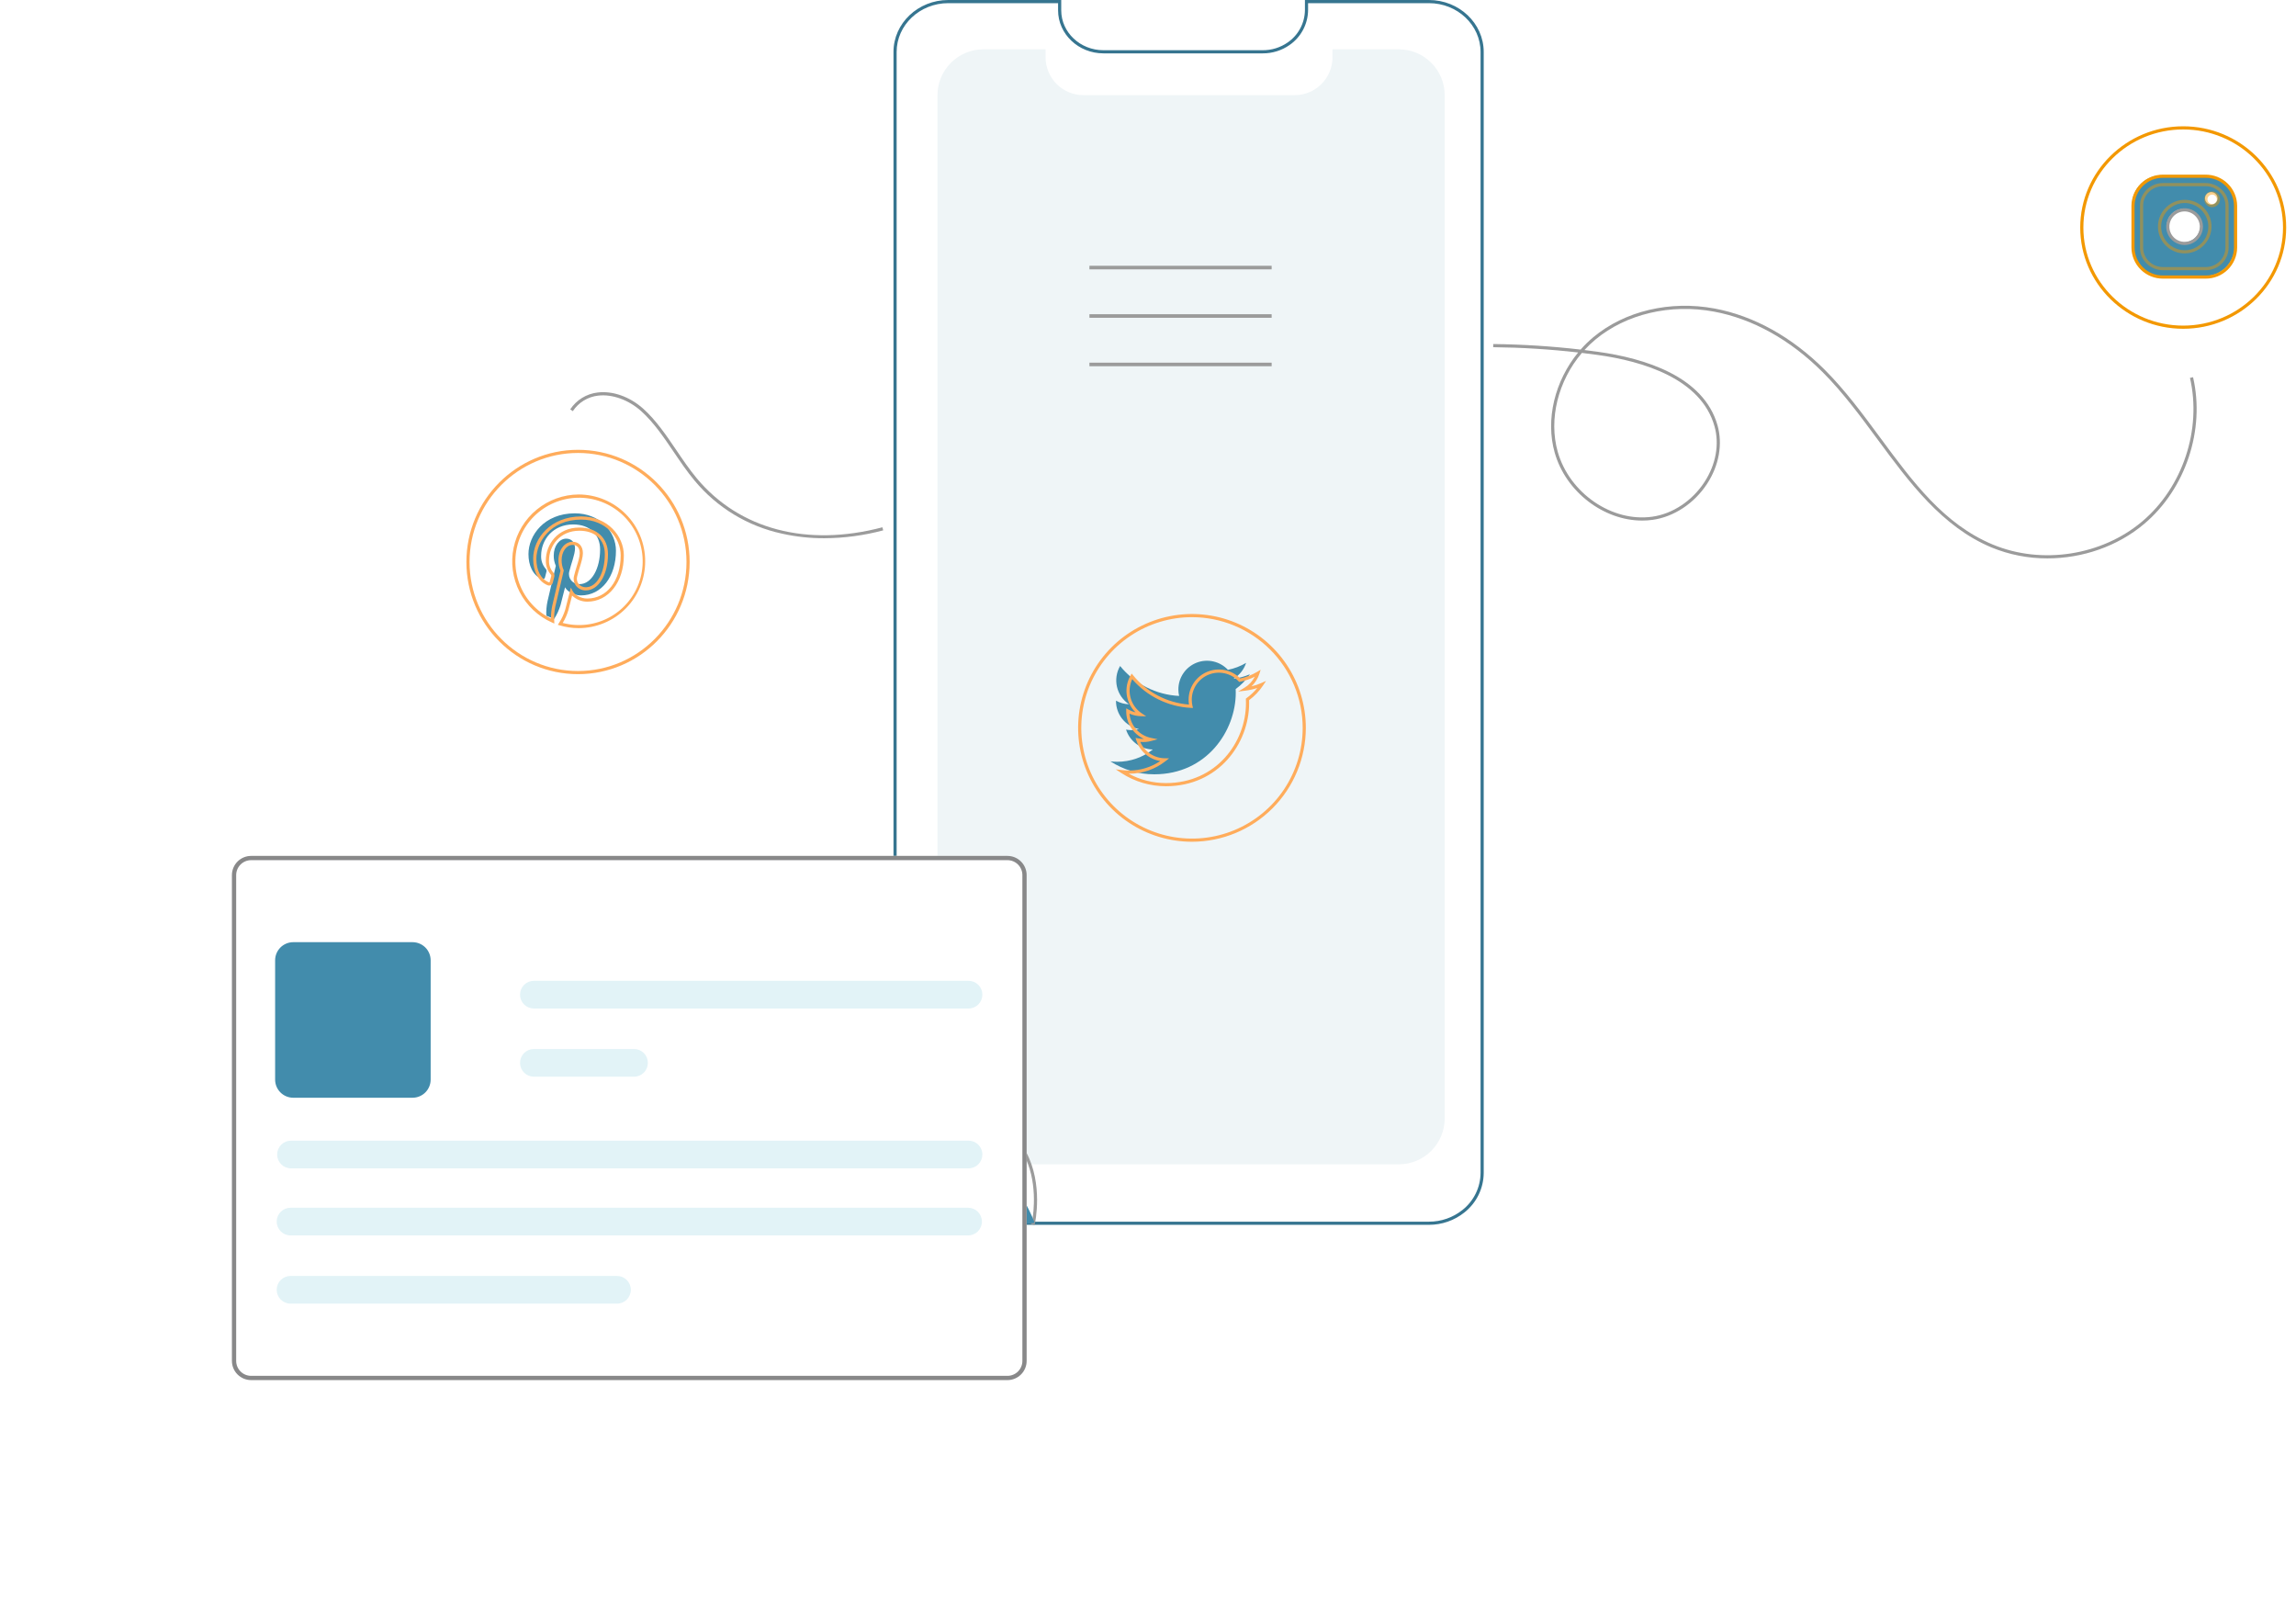 <svg width="198" height="139" viewBox="0 0 198 139" fill="none" xmlns="http://www.w3.org/2000/svg">
<path d="M53.118 47.484C53.118 49.692 51.896 51.34 50.097 51.34C49.492 51.34 48.924 51.011 48.729 50.639C48.729 50.639 48.404 51.935 48.335 52.187C48.208 52.607 48.021 53.007 47.782 53.375C47.675 53.32 47.39 53.201 47.114 53.088C47.094 52.675 47.128 52.261 47.213 51.857C47.319 51.4 47.932 48.79 47.932 48.79C47.809 48.51 47.748 48.207 47.752 47.901C47.752 47.068 48.233 46.445 48.831 46.445C49.342 46.445 49.587 46.828 49.587 47.288C49.587 47.803 49.259 48.572 49.091 49.285C49.058 49.417 49.056 49.555 49.085 49.688C49.115 49.82 49.175 49.944 49.261 50.05C49.348 50.155 49.457 50.238 49.582 50.294C49.706 50.349 49.842 50.374 49.977 50.367C51.036 50.367 51.751 48.999 51.751 47.377C51.751 46.143 50.925 45.221 49.422 45.221C47.725 45.221 46.665 46.495 46.665 47.916C46.648 48.316 46.78 48.709 47.035 49.018C47.079 49.056 47.111 49.106 47.126 49.163C47.14 49.219 47.136 49.279 47.115 49.333C47.088 49.436 47.028 49.684 46.999 49.785C46.995 49.815 46.983 49.843 46.965 49.868C46.947 49.893 46.924 49.913 46.896 49.927C46.869 49.941 46.839 49.948 46.808 49.948C46.778 49.948 46.748 49.94 46.721 49.926C45.938 49.603 45.573 48.745 45.573 47.776C45.573 46.178 46.915 44.262 49.575 44.262C51.711 44.262 53.118 45.816 53.118 47.484Z" fill="#428CAC"/>
<path d="M190.134 15.113H186.448C185.771 15.11 185.119 15.374 184.636 15.849C184.153 16.324 183.877 16.971 183.869 17.649V21.27C183.877 21.948 184.153 22.594 184.636 23.069C185.119 23.544 185.771 23.808 186.448 23.805H190.134C190.811 23.808 191.463 23.544 191.946 23.069C192.429 22.594 192.705 21.948 192.713 21.27V17.649C192.705 16.971 192.429 16.324 191.946 15.849C191.463 15.374 190.811 15.11 190.134 15.113ZM188.291 20.908C188.005 20.903 187.728 20.814 187.493 20.652C187.258 20.49 187.076 20.262 186.97 19.997C186.864 19.732 186.839 19.441 186.898 19.162C186.957 18.883 187.096 18.627 187.3 18.427C187.503 18.226 187.762 18.091 188.042 18.037C188.322 17.983 188.612 18.013 188.876 18.123C189.139 18.233 189.364 18.419 189.522 18.657C189.68 18.894 189.765 19.173 189.765 19.459C189.761 19.846 189.604 20.217 189.327 20.488C189.051 20.76 188.678 20.911 188.291 20.908ZM190.686 17.649C190.579 17.647 190.475 17.613 190.387 17.553C190.299 17.492 190.231 17.406 190.191 17.307C190.152 17.208 190.142 17.099 190.164 16.994C190.186 16.889 190.239 16.793 190.315 16.718C190.391 16.643 190.488 16.593 190.593 16.572C190.698 16.552 190.807 16.564 190.906 16.605C191.004 16.646 191.089 16.716 191.148 16.805C191.207 16.894 191.239 16.999 191.239 17.106C191.238 17.178 191.224 17.249 191.196 17.315C191.168 17.381 191.127 17.442 191.075 17.492C191.024 17.543 190.963 17.582 190.896 17.609C190.83 17.636 190.758 17.65 190.686 17.649Z" fill="#428CAC"/>
<path d="M114.746 72.097C114.746 73.754 113.403 75.097 111.746 75.097H93.81C92.153 75.097 90.81 73.754 90.81 72.097V52.325C90.81 50.668 92.153 49.325 93.81 49.325H111.746C113.403 49.325 114.746 50.668 114.746 52.325V72.097ZM91.116 71.79C91.116 73.447 92.46 74.79 94.116 74.79H111.439C113.096 74.79 114.439 73.447 114.439 71.79V52.632C114.439 50.975 113.096 49.632 111.439 49.632H94.116C92.46 49.632 91.116 50.975 91.116 52.632V71.79Z" fill="#FFAC5B"/>
<path d="M123.227 105.611H81.775C80.842 105.614 79.927 105.351 79.138 104.852C78.505 104.458 77.983 103.911 77.618 103.261C77.253 102.611 77.058 101.88 77.051 101.135V4.48C77.051 2.01 79.17 1.03834e-06 81.775 1.03834e-06H91.517V0.889C91.517 2.787 93.15 4.33 95.158 4.33H108.891C109.664 4.335 110.419 4.099 111.053 3.657C111.502 3.347 111.871 2.934 112.128 2.452C112.386 1.971 112.524 1.435 112.533 0.889V0H123.227C125.832 0 127.951 2.01 127.951 4.48V101.135C127.947 101.791 127.796 102.439 127.508 103.029C127.22 103.619 126.803 104.136 126.288 104.543C125.419 105.239 124.339 105.615 123.227 105.611ZM81.775 0.272C79.32 0.272 77.323 2.16 77.323 4.48V101.135C77.33 101.834 77.514 102.52 77.856 103.13C78.199 103.74 78.691 104.253 79.284 104.623C80.03 105.093 80.894 105.342 81.775 105.339H123.227C124.277 105.343 125.296 104.988 126.116 104.332C126.6 103.95 126.992 103.465 127.262 102.911C127.533 102.358 127.675 101.751 127.679 101.135V4.48C127.679 2.16 125.682 0.272 123.227 0.272H112.805V0.889C112.796 1.479 112.647 2.058 112.369 2.579C112.092 3.099 111.694 3.546 111.208 3.881C110.529 4.355 109.72 4.607 108.891 4.602H95.158C93 4.602 91.245 2.937 91.245 0.889V0.272H81.775Z" fill="#367590"/>
<path d="M124.587 8.216V96.435C124.586 97.486 124.168 98.493 123.425 99.236C122.681 99.979 121.674 100.396 120.623 100.396H84.809C84.288 100.397 83.772 100.295 83.291 100.097C82.81 99.898 82.373 99.606 82.004 99.238C81.636 98.87 81.344 98.433 81.145 97.952C80.946 97.471 80.844 96.955 80.844 96.435V8.216C80.844 7.696 80.947 7.18 81.146 6.699C81.345 6.218 81.637 5.781 82.005 5.413C82.374 5.045 82.811 4.753 83.291 4.554C83.773 4.354 84.288 4.252 84.809 4.252H90.168V4.939C90.168 5.805 90.512 6.635 91.124 7.248C91.736 7.86 92.566 8.204 93.432 8.204H111.647C112.344 8.206 113.023 7.982 113.582 7.567C113.696 7.485 113.803 7.395 113.904 7.298C114.222 6.993 114.476 6.627 114.649 6.222C114.822 5.816 114.911 5.38 114.911 4.939V4.252H120.623C121.143 4.252 121.659 4.354 122.14 4.553C122.621 4.753 123.058 5.045 123.426 5.413C123.795 5.781 124.087 6.218 124.286 6.699C124.485 7.18 124.587 7.696 124.587 8.216Z" fill="#EFF5F7"/>
<path d="M109.663 22.918H93.949V23.225H109.663V22.918Z" fill="#9B9B9B"/>
<path d="M109.663 27.094H93.949V27.401H109.663V27.094Z" fill="#9B9B9B"/>
<path d="M109.663 31.271H93.949V31.578H109.663V31.271Z" fill="#9B9B9B"/>
<path d="M89.214 105.646L89.068 105.591C89.036 105.579 85.841 104.355 84.345 101.58C82.849 98.804 83.581 95.463 83.589 95.43L83.623 95.277L83.769 95.332C83.801 95.344 86.996 96.568 88.492 99.343C89.989 102.119 89.256 105.46 89.249 105.494L89.214 105.646ZM84.585 101.451C85.85 103.797 88.374 105 89.014 105.274C89.135 104.589 89.517 101.817 88.253 99.473C86.989 97.129 84.463 95.924 83.823 95.649C83.702 96.335 83.321 99.106 84.585 101.451Z" fill="#9B9B9B"/>
<path d="M85.489 100.609C88.178 102.227 89.214 105.441 89.214 105.441C89.214 105.441 85.89 106.032 83.2 104.414C80.511 102.795 79.475 99.582 79.475 99.582C79.475 99.582 82.8 98.991 85.489 100.609Z" fill="#428CAC"/>
<path d="M106.561 59.414C106.566 59.519 106.569 59.626 106.569 59.733C106.569 62.999 104.083 66.765 99.537 66.765C98.196 66.768 96.883 66.379 95.759 65.647C95.954 65.671 96.151 65.684 96.348 65.684C97.46 65.686 98.54 65.314 99.415 64.627C98.899 64.617 98.399 64.446 97.986 64.138C97.572 63.83 97.264 63.401 97.106 62.91C97.26 62.94 97.416 62.955 97.572 62.955C97.791 62.955 98.01 62.926 98.221 62.868C97.662 62.755 97.159 62.452 96.798 62.01C96.437 61.569 96.24 61.016 96.24 60.445V60.416C96.584 60.609 96.969 60.715 97.363 60.725C96.84 60.376 96.469 59.84 96.326 59.227C96.183 58.614 96.279 57.97 96.594 57.425C97.213 58.189 97.986 58.814 98.863 59.259C99.74 59.704 100.701 59.959 101.683 60.008C101.641 59.823 101.62 59.633 101.62 59.443C101.62 58.947 101.769 58.464 102.047 58.054C102.325 57.644 102.721 57.328 103.181 57.145C103.642 56.963 104.147 56.924 104.63 57.033C105.113 57.142 105.553 57.393 105.891 57.755C106.445 57.647 106.976 57.444 107.461 57.156C107.276 57.728 106.89 58.214 106.375 58.524C106.864 58.465 107.341 58.333 107.791 58.135C107.46 58.631 107.044 59.064 106.561 59.414Z" fill="#428CAC"/>
<path d="M102.793 72.58C100.851 72.58 98.953 72.004 97.338 70.925C95.724 69.846 94.465 68.313 93.722 66.519C92.979 64.725 92.784 62.751 93.163 60.846C93.542 58.942 94.477 57.192 95.85 55.819C97.223 54.446 98.973 53.511 100.877 53.132C102.782 52.753 104.756 52.948 106.55 53.691C108.344 54.434 109.878 55.692 110.956 57.307C112.035 58.922 112.611 60.82 112.611 62.762C112.608 65.365 111.573 67.86 109.732 69.701C107.892 71.542 105.396 72.577 102.793 72.58ZM102.793 53.216C100.905 53.215 99.059 53.775 97.489 54.824C95.92 55.873 94.696 57.364 93.974 59.108C93.251 60.853 93.062 62.772 93.43 64.624C93.799 66.476 94.708 68.177 96.043 69.512C97.378 70.847 99.079 71.756 100.931 72.124C102.782 72.493 104.702 72.304 106.446 71.581C108.19 70.859 109.681 69.635 110.73 68.065C111.779 66.495 112.339 64.65 112.339 62.762C112.336 60.231 111.329 57.804 109.54 56.015C107.75 54.225 105.324 53.218 102.793 53.216ZM100.555 67.794C99.188 67.796 97.849 67.4 96.702 66.655L96.214 66.337L96.792 66.405C96.983 66.428 97.174 66.44 97.365 66.44C98.326 66.444 99.265 66.159 100.061 65.621C99.586 65.544 99.142 65.338 98.777 65.024C98.413 64.71 98.142 64.302 97.996 63.843L97.925 63.623L98.152 63.669C98.315 63.701 98.481 63.715 98.647 63.711C98.192 63.503 97.808 63.168 97.537 62.748C97.267 62.328 97.123 61.839 97.122 61.339V61.076L97.325 61.19C97.513 61.295 97.716 61.373 97.926 61.422C97.511 61.016 97.244 60.484 97.166 59.909C97.088 59.334 97.204 58.75 97.495 58.249L97.594 58.078L97.718 58.231C98.308 58.956 99.039 59.554 99.867 59.988C100.695 60.421 101.603 60.682 102.535 60.753C102.513 60.615 102.502 60.476 102.503 60.337C102.502 59.82 102.655 59.316 102.942 58.886C103.229 58.457 103.637 58.123 104.114 57.926C104.591 57.729 105.116 57.679 105.622 57.781C106.128 57.883 106.593 58.134 106.956 58.5C107.468 58.392 107.959 58.2 108.409 57.932L108.716 57.75L108.608 58.091C108.475 58.506 108.239 58.882 107.923 59.182C108.208 59.114 108.486 59.02 108.755 58.901L109.182 58.712L108.923 59.101C108.597 59.591 108.189 60.021 107.717 60.373C107.72 60.456 107.722 60.54 107.722 60.625C107.722 64.149 105.041 67.794 100.555 67.794ZM97.332 66.712C98.323 67.245 99.43 67.523 100.555 67.521C104.871 67.521 107.449 64.015 107.449 60.625C107.449 60.52 107.447 60.415 107.442 60.313L107.438 60.239L107.498 60.196C107.843 59.946 108.154 59.652 108.423 59.322C108.093 59.432 107.753 59.509 107.408 59.551L106.772 59.629L107.322 59.299C107.7 59.073 108.007 58.744 108.208 58.351C107.805 58.551 107.377 58.696 106.936 58.782L106.862 58.797L106.811 58.742C106.491 58.4 106.076 58.161 105.619 58.059C105.162 57.956 104.685 57.993 104.25 58.165C103.814 58.337 103.441 58.636 103.178 59.023C102.914 59.411 102.774 59.868 102.775 60.337C102.774 60.516 102.794 60.694 102.835 60.868L102.877 61.045L102.696 61.036C101.729 60.987 100.782 60.742 99.913 60.316C99.044 59.891 98.27 59.293 97.639 58.56C97.399 59.067 97.35 59.643 97.5 60.184C97.65 60.724 97.989 61.193 98.456 61.504L98.846 61.764L98.377 61.753C98.041 61.744 97.71 61.669 97.402 61.532C97.445 62.036 97.65 62.513 97.986 62.89C98.322 63.268 98.771 63.527 99.266 63.628L99.832 63.741L99.275 63.892C98.969 63.976 98.65 64.002 98.333 63.971C98.511 64.383 98.804 64.736 99.177 64.986C99.549 65.237 99.987 65.374 100.435 65.382L100.817 65.389L100.517 65.625C99.62 66.334 98.509 66.717 97.365 66.712C97.354 66.712 97.343 66.712 97.332 66.712Z" fill="#FFAC5B"/>
<path d="M188.367 21.127C188.054 21.122 187.75 21.025 187.493 20.848C187.236 20.671 187.037 20.422 186.921 20.132C186.805 19.842 186.777 19.524 186.841 19.218C186.905 18.912 187.058 18.632 187.28 18.413C187.503 18.194 187.785 18.046 188.092 17.987C188.399 17.927 188.716 17.96 189.004 18.081C189.292 18.202 189.538 18.405 189.711 18.665C189.884 18.925 189.977 19.23 189.977 19.543C189.973 19.966 189.801 20.371 189.499 20.668C189.197 20.965 188.79 21.13 188.367 21.127ZM188.367 18.23C188.108 18.235 187.857 18.317 187.644 18.464C187.432 18.611 187.268 18.818 187.172 19.058C187.077 19.298 187.054 19.561 187.108 19.814C187.161 20.067 187.288 20.299 187.473 20.48C187.657 20.661 187.891 20.783 188.145 20.832C188.399 20.881 188.662 20.853 188.9 20.753C189.138 20.653 189.342 20.485 189.485 20.269C189.628 20.054 189.704 19.801 189.704 19.543C189.701 19.192 189.558 18.856 189.307 18.61C189.056 18.364 188.718 18.227 188.367 18.23Z" fill="#9B9B9B"/>
<path d="M190.209 23.299H186.524C186.002 23.299 185.501 23.094 185.128 22.728C184.944 22.55 184.797 22.336 184.697 22.099C184.597 21.863 184.545 21.609 184.546 21.352V17.731C184.546 17.474 184.598 17.221 184.698 16.984C184.798 16.748 184.944 16.534 185.128 16.355C185.499 15.987 186.001 15.782 186.524 15.784H190.209C190.731 15.784 191.233 15.989 191.605 16.355C191.79 16.533 191.937 16.747 192.037 16.983C192.137 17.22 192.188 17.474 192.188 17.731V21.352C192.187 21.608 192.135 21.862 192.036 22.099C191.936 22.335 191.79 22.549 191.606 22.727C191.234 23.096 190.732 23.301 190.209 23.299ZM186.524 16.056C186.073 16.054 185.64 16.231 185.319 16.549C185.161 16.703 185.035 16.886 184.949 17.089C184.863 17.292 184.819 17.511 184.818 17.731V21.352C184.818 21.572 184.862 21.791 184.948 21.994C185.034 22.197 185.16 22.38 185.318 22.533C185.64 22.85 186.073 23.027 186.524 23.026H190.209C190.66 23.029 191.094 22.851 191.415 22.534C191.573 22.38 191.698 22.197 191.784 21.994C191.87 21.791 191.915 21.573 191.915 21.352V17.731C191.916 17.511 191.872 17.292 191.786 17.089C191.7 16.886 191.574 16.703 191.415 16.55C191.094 16.233 190.66 16.056 190.209 16.056L186.524 16.056ZM188.367 21.85C187.912 21.843 187.469 21.701 187.094 21.443C186.72 21.185 186.43 20.821 186.261 20.399C186.092 19.976 186.051 19.513 186.145 19.068C186.238 18.622 186.461 18.215 186.785 17.895C187.11 17.576 187.521 17.36 187.968 17.274C188.415 17.188 188.877 17.236 189.297 17.412C189.717 17.588 190.075 17.884 190.327 18.263C190.579 18.642 190.714 19.086 190.714 19.541C190.708 20.159 190.458 20.748 190.018 21.181C189.578 21.614 188.984 21.855 188.367 21.85ZM188.367 17.505C187.966 17.512 187.575 17.638 187.246 17.866C186.916 18.095 186.66 18.416 186.512 18.788C186.364 19.161 186.329 19.569 186.412 19.962C186.494 20.355 186.691 20.714 186.978 20.995C187.264 21.276 187.627 21.466 188.021 21.542C188.415 21.618 188.823 21.575 189.193 21.42C189.563 21.265 189.879 21.003 190.101 20.669C190.323 20.335 190.442 19.943 190.442 19.541C190.436 18.997 190.214 18.476 189.825 18.094C189.436 17.712 188.912 17.5 188.367 17.505ZM190.762 17.867C190.628 17.865 190.497 17.824 190.387 17.748C190.277 17.672 190.191 17.566 190.141 17.441C190.091 17.317 190.079 17.181 190.106 17.049C190.133 16.918 190.199 16.798 190.294 16.704C190.39 16.61 190.511 16.546 190.642 16.521C190.774 16.495 190.91 16.509 191.033 16.561C191.157 16.613 191.262 16.7 191.337 16.811C191.411 16.923 191.451 17.054 191.451 17.188C191.449 17.369 191.376 17.542 191.247 17.67C191.118 17.797 190.943 17.868 190.762 17.867ZM190.762 16.781C190.682 16.782 190.604 16.808 190.538 16.854C190.473 16.9 190.422 16.964 190.392 17.038C190.363 17.113 190.356 17.195 190.373 17.273C190.39 17.351 190.429 17.423 190.487 17.479C190.544 17.535 190.617 17.573 190.695 17.588C190.774 17.603 190.855 17.594 190.929 17.563C191.003 17.532 191.066 17.48 191.11 17.413C191.155 17.346 191.178 17.268 191.178 17.188C191.177 17.078 191.132 16.974 191.054 16.898C190.976 16.822 190.871 16.78 190.762 16.781Z" fill="#F39800" fill-opacity="0.45"/>
<path d="M188.272 28.349C183.375 28.349 179.392 24.433 179.392 19.619C179.392 14.806 183.375 10.89 188.272 10.89C193.169 10.89 197.152 14.806 197.152 19.619C197.152 24.433 193.169 28.349 188.272 28.349ZM188.272 11.162C183.525 11.162 179.664 14.956 179.664 19.619C179.664 24.282 183.525 28.076 188.272 28.076C193.019 28.076 196.88 24.282 196.88 19.619C196.88 14.956 193.019 11.162 188.272 11.162ZM190.209 24.024H186.524C185.81 24.029 185.123 23.751 184.614 23.25C184.105 22.75 183.816 22.068 183.809 21.354V17.733C183.816 17.018 184.105 16.336 184.614 15.836C185.123 15.335 185.81 15.056 186.524 15.062H190.209C190.923 15.056 191.61 15.335 192.119 15.836C192.628 16.336 192.918 17.018 192.924 17.733V21.354C192.918 22.068 192.628 22.75 192.119 23.25C191.61 23.751 190.923 24.029 190.209 24.024ZM186.524 15.334C185.882 15.329 185.265 15.578 184.807 16.028C184.349 16.478 184.088 17.091 184.081 17.733V21.354C184.088 21.995 184.349 22.608 184.807 23.058C185.265 23.508 185.882 23.757 186.524 23.752H190.209C190.851 23.757 191.468 23.508 191.926 23.058C192.384 22.608 192.645 21.995 192.652 21.354V17.733C192.645 17.091 192.384 16.478 191.926 16.028C191.468 15.578 190.851 15.329 190.209 15.334H186.524Z" fill="#F39800"/>
<path d="M49.847 58.13C44.539 58.13 40.221 53.791 40.221 48.458C40.221 43.124 44.539 38.785 49.847 38.785C55.154 38.785 59.472 43.124 59.472 48.458C59.472 53.791 55.154 58.13 49.847 58.13ZM49.847 39.057C44.689 39.057 40.493 43.274 40.493 48.458C40.493 53.641 44.689 57.858 49.847 57.858C55.004 57.858 59.2 53.641 59.2 48.458C59.2 43.274 55.004 39.057 49.847 39.057ZM49.904 54.163C49.353 54.162 48.806 54.083 48.278 53.926L48.106 53.876L48.201 53.724C48.439 53.362 48.623 52.969 48.748 52.555C48.816 52.307 49.139 51.023 49.142 51.01L49.229 50.664L49.394 50.98C49.556 51.288 50.067 51.608 50.641 51.608C52.34 51.608 53.526 50.078 53.526 47.889C53.526 46.371 52.252 44.802 50.118 44.802C47.453 44.802 46.253 46.777 46.253 48.18C46.253 49.189 46.641 49.926 47.316 50.204C47.336 50.214 47.358 50.217 47.379 50.21C47.397 50.197 47.409 50.177 47.413 50.155C47.428 50.1 47.451 50.005 47.474 49.912C47.495 49.83 47.515 49.75 47.528 49.702C47.552 49.611 47.554 49.605 47.475 49.51C47.2 49.176 47.057 48.753 47.073 48.321C47.073 46.948 48.087 45.489 49.966 45.489C51.464 45.489 52.431 46.389 52.431 47.781C52.431 49.563 51.61 50.908 50.521 50.908C50.361 50.911 50.203 50.877 50.057 50.81C49.912 50.743 49.784 50.644 49.683 50.52C49.589 50.4 49.524 50.259 49.493 50.11C49.462 49.961 49.465 49.806 49.504 49.658C49.566 49.394 49.649 49.124 49.729 48.862C49.866 48.419 49.995 47.999 49.995 47.693C49.995 47.526 49.95 46.985 49.376 46.985C48.847 46.985 48.433 47.565 48.433 48.306C48.43 48.59 48.486 48.872 48.598 49.134L48.62 49.178L48.609 49.226C48.609 49.226 47.997 51.835 47.889 52.292C47.803 52.705 47.771 53.127 47.795 53.547L47.804 53.765L47.604 53.677C46.398 53.142 45.411 52.211 44.808 51.037C44.206 49.863 44.024 48.518 44.293 47.226C44.562 45.934 45.267 44.774 46.288 43.939C47.309 43.103 48.587 42.644 49.906 42.636C50.661 42.638 51.408 42.789 52.105 43.079C52.802 43.37 53.434 43.795 53.967 44.331C54.499 44.866 54.921 45.501 55.207 46.2C55.494 46.898 55.641 47.646 55.638 48.401C55.64 49.925 55.037 51.388 53.962 52.468C52.887 53.548 51.428 54.157 49.904 54.163ZM48.526 53.713C49.889 54.074 51.338 53.898 52.573 53.22C53.809 52.542 54.736 51.415 55.164 50.072C55.592 48.73 55.487 47.274 54.87 46.006C54.254 44.739 53.174 43.757 51.854 43.264C50.534 42.771 49.074 42.805 47.778 43.358C46.482 43.911 45.448 44.942 44.891 46.236C44.334 47.531 44.296 48.99 44.785 50.312C45.274 51.633 46.253 52.716 47.518 53.336C47.51 52.965 47.546 52.593 47.624 52.23C47.723 51.809 48.252 49.556 48.334 49.208C48.217 48.922 48.159 48.615 48.16 48.305C48.16 47.412 48.694 46.713 49.376 46.713C49.917 46.713 50.267 47.097 50.267 47.693C50.267 48.04 50.132 48.479 49.989 48.943C49.91 49.199 49.829 49.465 49.769 49.72C49.74 49.828 49.737 49.941 49.759 50.05C49.781 50.16 49.828 50.262 49.896 50.35C49.972 50.442 50.068 50.516 50.176 50.565C50.284 50.614 50.402 50.639 50.521 50.636C51.455 50.636 52.159 49.408 52.159 47.781C52.159 46.535 51.319 45.762 49.966 45.762C48.264 45.762 47.346 47.08 47.346 48.321C47.33 48.689 47.45 49.05 47.683 49.335C47.742 49.389 47.784 49.46 47.803 49.537C47.822 49.615 47.818 49.697 47.791 49.772C47.778 49.819 47.759 49.898 47.739 49.978C47.715 50.073 47.691 50.17 47.676 50.225C47.666 50.274 47.645 50.32 47.615 50.36C47.584 50.4 47.545 50.432 47.501 50.454C47.456 50.476 47.407 50.488 47.357 50.488C47.307 50.488 47.257 50.477 47.212 50.456C46.441 50.139 45.981 49.288 45.981 48.18C45.981 46.386 47.529 44.53 50.118 44.53C52.422 44.53 53.798 46.238 53.798 47.889C53.798 50.201 52.471 51.88 50.641 51.88C50.154 51.879 49.687 51.691 49.336 51.354C49.236 51.751 49.06 52.447 49.01 52.627C48.898 53.009 48.735 53.374 48.526 53.713Z" fill="#FFAC5B"/>
<path d="M176.565 48.147C174.91 48.153 173.271 47.832 171.742 47.203C167.475 45.424 164.649 41.594 161.916 37.889C160.441 35.89 158.915 33.822 157.172 32.081C154.38 29.291 151.14 27.488 147.804 26.868C144.054 26.171 140.233 27.073 137.583 29.279C137.248 29.558 136.932 29.86 136.638 30.182C137.024 30.229 137.41 30.28 137.795 30.333C141.842 30.894 146.917 32.449 148.114 36.675C148.574 38.297 148.247 40.133 147.217 41.712C146.113 43.404 144.357 44.567 142.518 44.824C142.219 44.866 141.917 44.887 141.614 44.886C138.304 44.887 135.042 42.426 134.076 39.043C133.258 36.178 134.083 32.84 136.096 30.393C133.663 30.115 131.217 29.963 128.769 29.937L128.771 29.665C131.29 29.692 133.806 29.852 136.308 30.143C136.646 29.757 137.014 29.398 137.409 29.07C140.121 26.812 144.025 25.889 147.854 26.601C151.245 27.231 154.533 29.059 157.365 31.888C159.122 33.644 160.654 35.72 162.135 37.728C164.971 41.571 167.649 45.202 171.846 46.952C176.066 48.711 181.246 47.91 184.738 44.961C188.23 42.012 189.885 37.038 188.857 32.584L189.123 32.523C190.173 37.073 188.482 42.156 184.914 45.169C182.608 47.117 179.581 48.147 176.565 48.147ZM136.419 30.43C134.379 32.821 133.529 36.135 134.338 38.968C135.356 42.533 139.009 45.039 142.481 44.554C144.242 44.308 145.928 43.19 146.989 41.563C147.976 40.05 148.291 38.295 147.852 36.749C146.695 32.665 141.724 31.152 137.757 30.602C137.313 30.541 136.867 30.483 136.419 30.43Z" fill="#9B9B9B"/>
<path d="M71.083 46.41C69.861 46.414 68.642 46.282 67.45 46.017C64.484 45.38 61.819 43.762 59.885 41.425C59.247 40.66 58.665 39.802 58.103 38.972C57.249 37.712 56.367 36.409 55.282 35.439C54.204 34.475 52.783 33.967 51.577 34.114C51.138 34.164 50.715 34.31 50.339 34.541C49.962 34.772 49.642 35.083 49.399 35.452L49.174 35.299C49.438 34.898 49.787 34.559 50.197 34.308C50.606 34.056 51.066 33.898 51.544 33.843C52.845 33.685 54.311 34.206 55.464 35.236C56.573 36.228 57.465 37.545 58.328 38.819C58.887 39.644 59.464 40.496 60.094 41.251C63.766 45.647 69.598 47.184 76.096 45.466L76.166 45.729C74.508 46.174 72.799 46.403 71.083 46.41Z" fill="#9B9B9B"/>
<g filter="url(#filter0_d)">
<rect x="20" y="67.801" width="68.534" height="45.037" rx="2" fill="white"/>
<path d="M86.881 67.801H21.654C21.215 67.801 20.795 67.976 20.485 68.286C20.175 68.596 20.001 69.016 20 69.454V111.347C20.001 111.785 20.175 112.205 20.485 112.515C20.795 112.825 21.215 113 21.654 113H86.881C87.319 113 87.739 112.825 88.049 112.515C88.359 112.205 88.534 111.785 88.534 111.347V69.454C88.534 69.016 88.359 68.596 88.049 68.286C87.739 67.976 87.319 67.801 86.881 67.801ZM88.167 111.347C88.167 111.688 88.031 112.015 87.79 112.256C87.549 112.497 87.222 112.633 86.881 112.633H21.654C21.313 112.633 20.986 112.497 20.745 112.256C20.503 112.015 20.368 111.688 20.367 111.347V69.454C20.368 69.113 20.503 68.787 20.745 68.545C20.986 68.304 21.313 68.169 21.654 68.168H86.881C87.222 68.169 87.549 68.304 87.79 68.545C88.031 68.787 88.167 69.113 88.167 69.454V111.347Z" fill="#888889"/>
<path d="M35.577 88.653H25.287C24.873 88.653 24.476 88.488 24.184 88.195C23.891 87.902 23.726 87.505 23.726 87.091V76.802C23.726 76.388 23.891 75.991 24.184 75.698C24.476 75.405 24.873 75.241 25.287 75.24H35.577C35.991 75.241 36.388 75.405 36.681 75.698C36.973 75.991 37.138 76.388 37.139 76.802V87.091C37.138 87.505 36.973 87.902 36.681 88.195C36.388 88.488 35.991 88.653 35.577 88.653Z" fill="#428CAC"/>
<path d="M83.484 100.526H25.055C24.738 100.526 24.435 100.4 24.211 100.176C23.987 99.953 23.861 99.649 23.861 99.332C23.861 99.015 23.987 98.712 24.211 98.487C24.435 98.263 24.738 98.138 25.055 98.138H83.484C83.801 98.138 84.105 98.263 84.329 98.487C84.552 98.712 84.678 99.015 84.678 99.332C84.678 99.649 84.552 99.953 84.329 100.176C84.105 100.4 83.801 100.526 83.484 100.526Z" fill="#E2F3F7"/>
<path d="M83.523 94.743H25.094C24.777 94.743 24.474 94.617 24.25 94.393C24.026 94.169 23.9 93.865 23.9 93.549C23.9 93.232 24.026 92.928 24.25 92.704C24.474 92.48 24.777 92.355 25.094 92.355H83.523C83.84 92.355 84.144 92.48 84.368 92.704C84.591 92.928 84.717 93.232 84.717 93.549C84.717 93.865 84.591 94.169 84.368 94.393C84.144 94.617 83.84 94.743 83.523 94.743Z" fill="#E2F3F7"/>
<path d="M54.676 86.839H46.041C45.724 86.839 45.42 86.713 45.196 86.489C44.972 86.265 44.846 85.961 44.846 85.644C44.846 85.328 44.972 85.024 45.196 84.8C45.42 84.576 45.724 84.45 46.041 84.45H54.676C54.993 84.45 55.297 84.576 55.521 84.8C55.745 85.024 55.87 85.328 55.87 85.644C55.87 85.961 55.745 86.265 55.521 86.489C55.297 86.713 54.993 86.839 54.676 86.839Z" fill="#E2F3F7"/>
<path d="M83.523 80.96H46.041C45.724 80.96 45.42 80.834 45.196 80.61C44.972 80.386 44.846 80.082 44.846 79.766C44.846 79.449 44.972 79.145 45.196 78.921C45.42 78.697 45.724 78.571 46.041 78.571H83.523C83.84 78.571 84.144 78.697 84.368 78.921C84.592 79.145 84.717 79.449 84.717 79.766C84.717 80.082 84.592 80.386 84.368 80.61C84.144 80.834 83.84 80.96 83.523 80.96Z" fill="#E2F3F7"/>
<path d="M53.206 106.408H25.055C24.738 106.408 24.435 106.282 24.211 106.058C23.987 105.834 23.861 105.531 23.861 105.214C23.861 104.897 23.987 104.593 24.211 104.369C24.435 104.145 24.738 104.02 25.055 104.02H53.206C53.523 104.02 53.827 104.145 54.051 104.369C54.275 104.593 54.401 104.897 54.401 105.214C54.401 105.531 54.275 105.834 54.051 106.058C53.827 106.282 53.523 106.408 53.206 106.408Z" fill="#E2F3F7"/>
</g>
<defs>
<filter id="filter0_d" x="0" y="53.801" width="108.534" height="85.2" filterUnits="userSpaceOnUse" color-interpolation-filters="sRGB">
<feFlood flood-opacity="0" result="BackgroundImageFix"/>
<feColorMatrix in="SourceAlpha" type="matrix" values="0 0 0 0 0 0 0 0 0 0 0 0 0 0 0 0 0 0 127 0" result="hardAlpha"/>
<feOffset dy="6"/>
<feGaussianBlur stdDeviation="10"/>
<feColorMatrix type="matrix" values="0 0 0 0 0.554 0 0 0 0 0.554 0 0 0 0 0.554 0 0 0 0.25 0"/>
<feBlend mode="normal" in2="BackgroundImageFix" result="effect1_dropShadow"/>
<feBlend mode="normal" in="SourceGraphic" in2="effect1_dropShadow" result="shape"/>
</filter>
</defs>
</svg>
